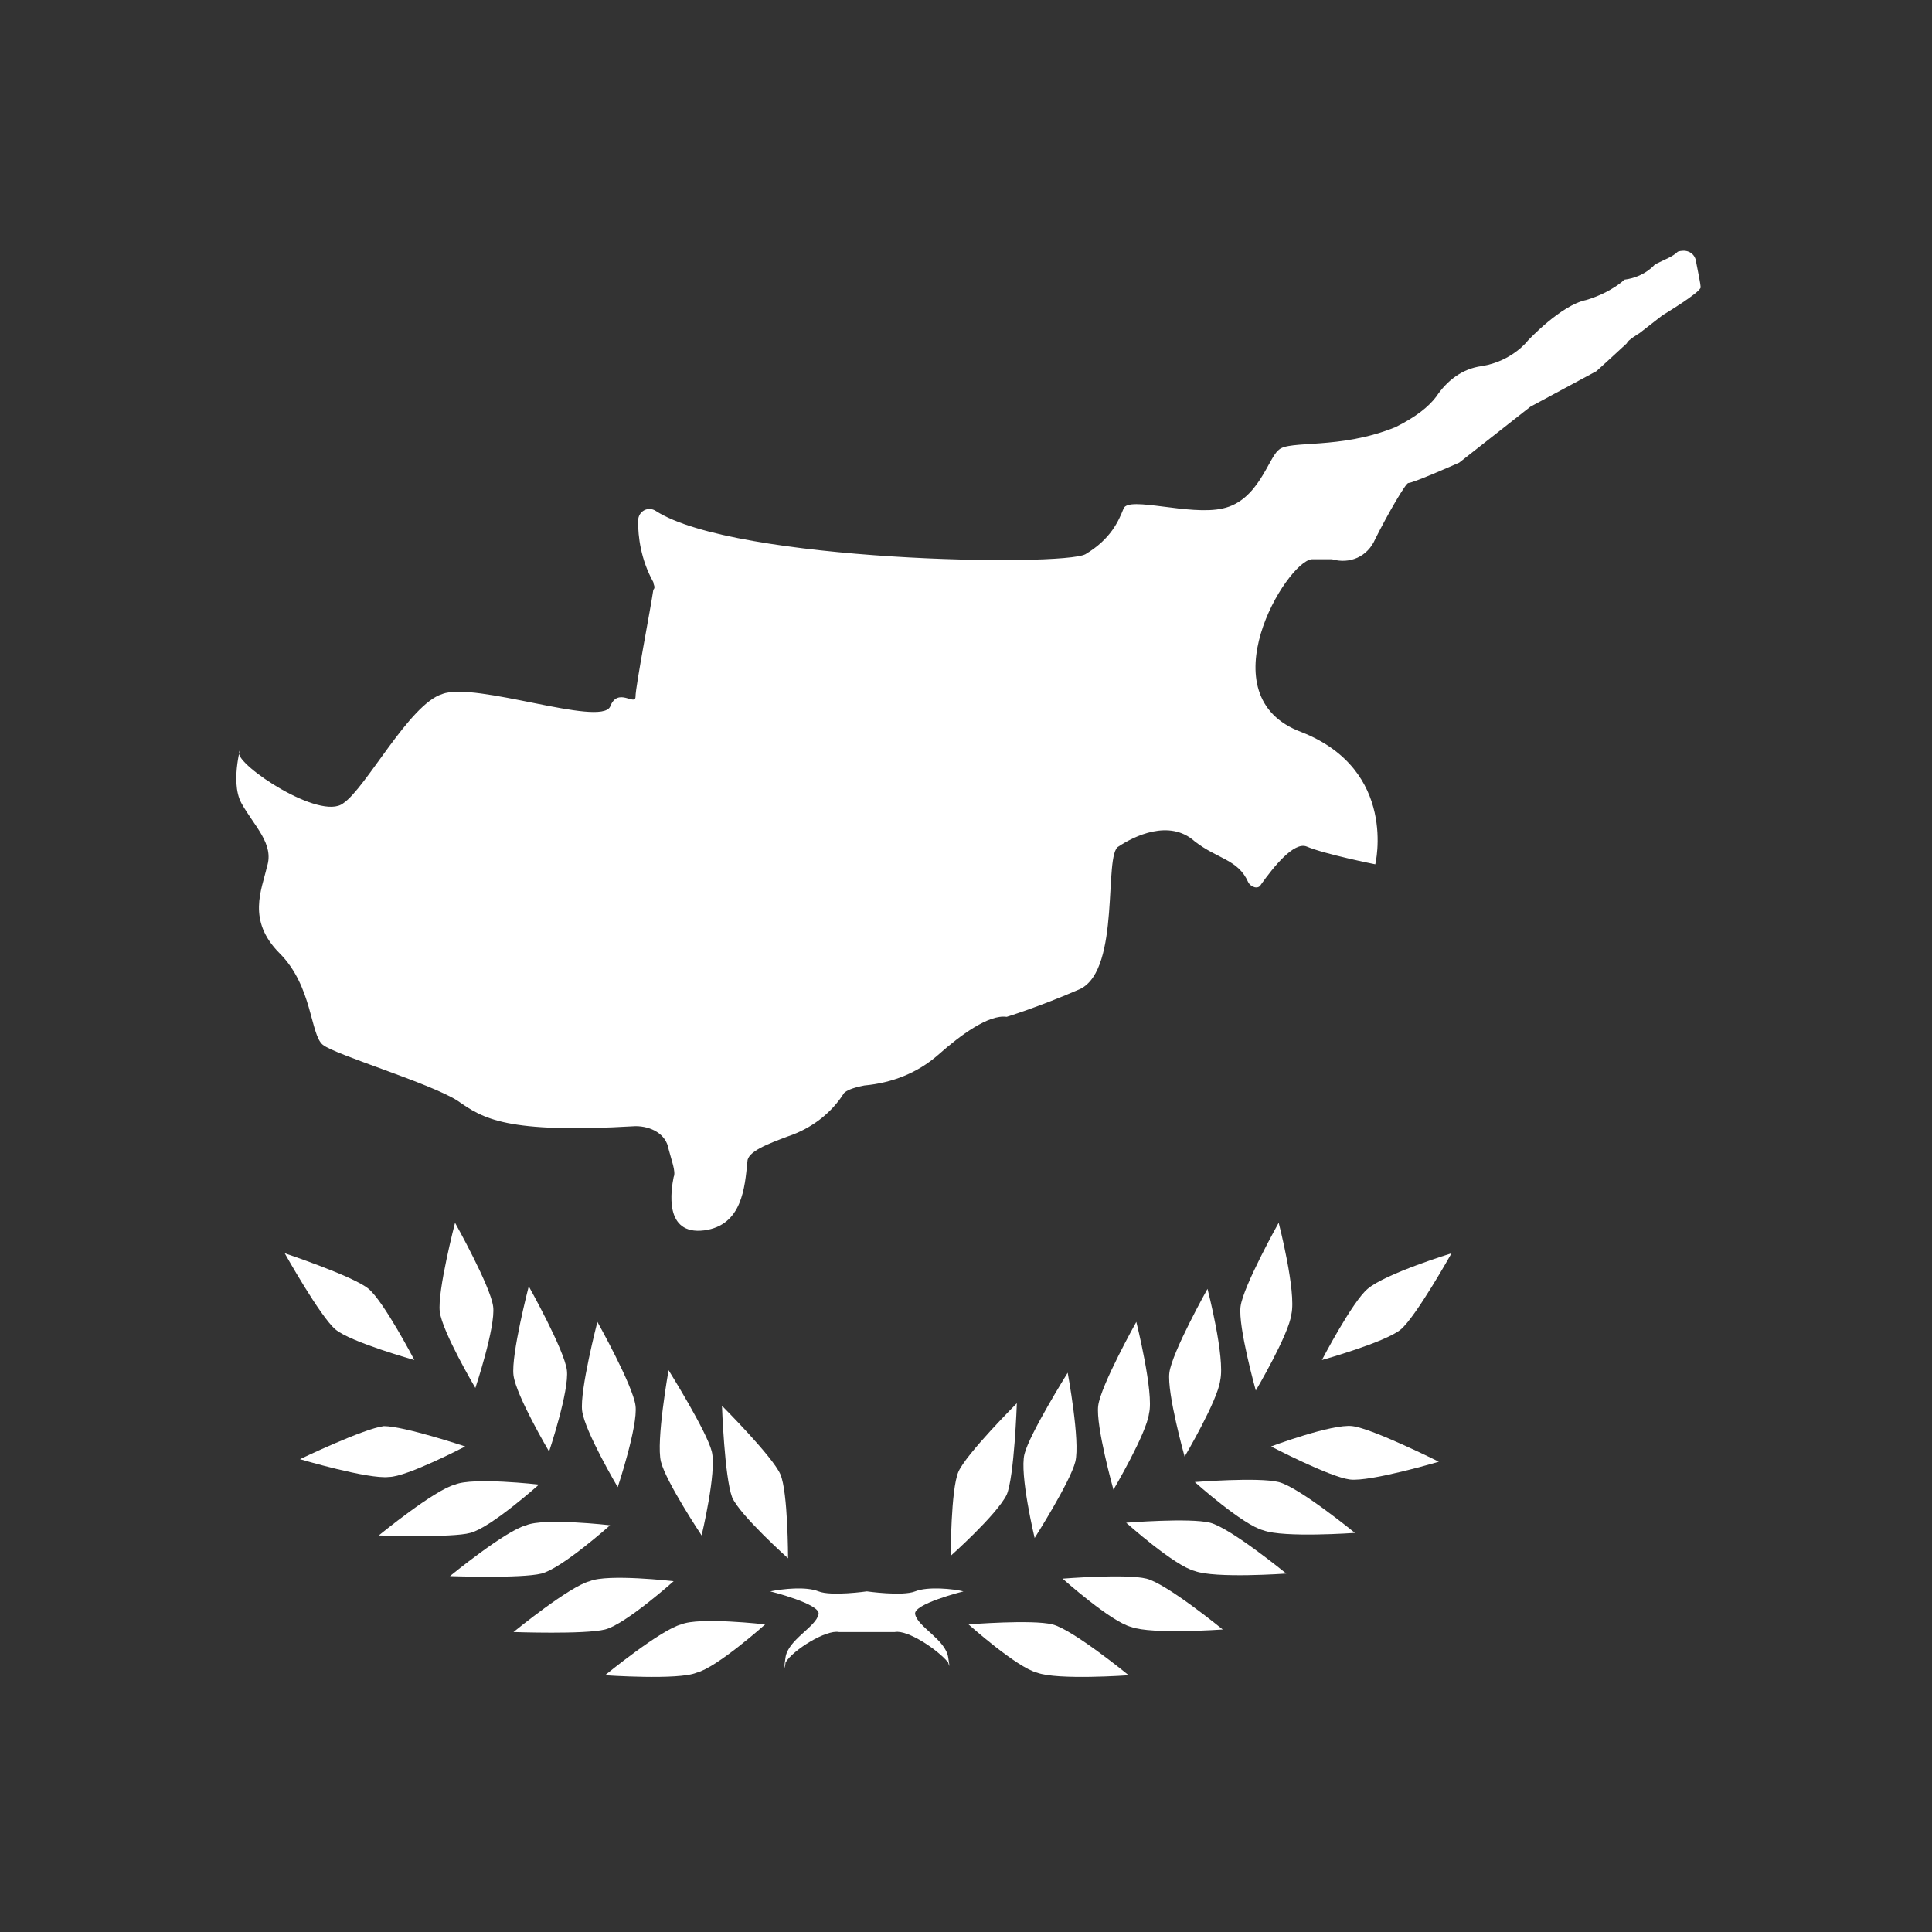 <?xml version="1.0" encoding="utf-8"?>
<!-- Generator: Adobe Illustrator 22.0.1, SVG Export Plug-In . SVG Version: 6.00 Build 0)  -->
<svg version="1.1" id="WORK" xmlns="http://www.w3.org/2000/svg" xmlns:xlink="http://www.w3.org/1999/xlink" x="0px" y="0px"
	 viewBox="0 0 76 76" style="enable-background:new 0 0 76 76;" xml:space="preserve">
<rect x="0" y="0" width="76" height="76" fill="#333333" stroke="none"/>
<style type="text/css">
	.st0{fill:#FFFFFF;}
</style>
<title>amg_art-management</title>
<g>
	<path class="st0" d="M9.5,31.6c0.5,0.9,1.3,1.6,1,2.5c-0.2,0.9-0.8,2.1,0.5,3.4c1.3,1.3,1.2,3.2,1.7,3.6c0.5,0.4,4.2,1.5,5.3,2.2
		c1,0.7,1.9,1.3,7,1c0.6,0,1.2,0.3,1.3,0.9c0.1,0.4,0.3,0.9,0.2,1.1c-0.1,0.5-0.4,2.3,1.2,2.1c1.5-0.2,1.6-1.7,1.7-2.7
		c0-0.4,0.8-0.7,1.6-1c0.9-0.3,1.7-0.9,2.2-1.7c0.1-0.1,0.3-0.2,0.8-0.3c1.1-0.1,2.1-0.5,2.9-1.2c0.9-0.8,2-1.6,2.7-1.5
		c0,0,1.3-0.4,2.9-1.1c1.6-0.8,0.9-5.3,1.5-5.6c0.6-0.4,2-1.1,3-0.2c0.9,0.7,1.7,0.7,2.1,1.6c0.1,0.2,0.4,0.3,0.5,0.1
		c0.5-0.7,1.3-1.7,1.8-1.5c0.7,0.3,2.7,0.7,2.7,0.7s0.9-3.7-2.9-5.2c-3.8-1.4-0.6-6.7,0.4-6.8c0.3,0,0.5,0,0.8,0
		c0.7,0.2,1.4-0.1,1.7-0.8c0.5-1,1.2-2.2,1.3-2.2c0.2,0,2-0.8,2-0.8l2.8-2.2l2.6-1.4c0,0,1.1-1,1.2-1.1c0-0.1,0.5-0.4,0.5-0.4
		l0.9-0.7c0,0,1.5-0.9,1.5-1.1c0-0.1-0.1-0.6-0.2-1.1c-0.1-0.3-0.4-0.4-0.7-0.3c-0.2,0.2-0.5,0.3-0.9,0.5c0,0-0.4,0.5-1.2,0.6
		c0,0-0.5,0.5-1.5,0.8c-1,0.2-2.3,1.6-2.3,1.6s-0.6,0.8-1.8,1c-0.8,0.1-1.4,0.6-1.8,1.2c-0.3,0.4-0.8,0.8-1.6,1.2
		c-2.2,0.9-4.2,0.5-4.6,0.9c-0.4,0.3-0.8,2-2.2,2.3c-1.3,0.3-3.7-0.5-3.9,0c-0.2,0.5-0.5,1.2-1.5,1.8c-0.9,0.5-13.8,0.3-16.9-1.7
		c-0.3-0.2-0.7,0-0.7,0.4c0,0.6,0.1,1.5,0.6,2.4c0,0.1,0.1,0.2,0,0.3c-0.1,0.7-0.7,3.8-0.7,4.2c0,0.4-0.7-0.4-1,0.4
		c-0.4,0.8-5.3-1-6.6-0.5c-1.3,0.4-3,3.7-3.9,4.3c-0.9,0.7-4.2-1.5-4.1-2C9.6,29,9,30.7,9.5,31.6z"/>
	<path class="st0" d="M47.5,50.7c0,0-1.4,2.5-1.5,3.3c-0.1,0.8,0.6,3.3,0.6,3.3s1.3-2.2,1.4-3C48.2,53.4,47.5,50.7,47.5,50.7z"/>
	<path class="st0" d="M42.3,57.5C42.5,56.7,42,54,42,54s-1.5,2.4-1.7,3.2c-0.2,0.8,0.4,3.3,0.4,3.3S42.1,58.3,42.3,57.5z"/>
	<path class="st0" d="M44.7,52c0,0-1.4,2.5-1.5,3.3c-0.1,0.8,0.6,3.3,0.6,3.3s1.3-2.2,1.4-3C45.4,54.8,44.7,52,44.7,52z"/>
	<path class="st0" d="M50.3,48.1c0,0-1.4,2.5-1.5,3.3c-0.1,0.8,0.6,3.3,0.6,3.3s1.3-2.2,1.4-3C51,50.8,50.3,48.1,50.3,48.1z"/>
	<path class="st0" d="M53.8,50.7c-0.6,0.5-1.8,2.8-1.8,2.8s2.5-0.7,3.1-1.2c0.6-0.5,2-3,2-3S54.5,50.1,53.8,50.7z"/>
	<path class="st0" d="M53.2,56.1c-0.8-0.1-3.2,0.8-3.2,0.8s2.3,1.2,3.1,1.3c0.8,0.1,3.5-0.7,3.5-0.7S54,56.2,53.2,56.1z"/>
	<path class="st0" d="M53.3,60.3c0,0-2.2-1.8-3-2c-0.8-0.2-3.3,0-3.3,0s1.9,1.7,2.7,1.9C50.5,60.5,53.3,60.3,53.3,60.3z"/>
	<path class="st0" d="M48.1,64.1c0,0-2.2-1.8-3-2c-0.8-0.2-3.3,0-3.3,0s1.9,1.7,2.7,1.9C45.3,64.3,48.1,64.1,48.1,64.1z"/>
	<path class="st0" d="M50.6,61.9c0,0-2.2-1.8-3-2c-0.8-0.2-3.3,0-3.3,0s1.9,1.7,2.7,1.9C47.8,62.1,50.6,61.9,50.6,61.9z"/>
	<path class="st0" d="M44.4,65.9c0,0-2.2-1.8-3-2c-0.8-0.2-3.3,0-3.3,0s1.9,1.7,2.7,1.9C41.6,66.1,44.4,65.9,44.4,65.9z"/>
	<path class="st0" d="M39.6,58.8c0.3-0.7,0.4-3.6,0.4-3.6s-2,2-2.3,2.7c-0.3,0.7-0.3,3.3-0.3,3.3S39.2,59.6,39.6,58.8z"/>
	<path class="st0" d="M37.9,62.6c-0.4-0.1-1.4-0.2-1.9,0c-0.5,0.2-1.9,0-1.9,0s-1.4,0.2-1.9,0c-0.5-0.2-1.4-0.1-1.9,0
		c0,0,2,0.5,1.9,0.9c-0.1,0.5-1.2,1-1.3,1.7c-0.1,0.7,0,0.3,0,0.2c0.3-0.5,1.6-1.3,2.1-1.2h2.2c0.5-0.1,1.7,0.7,2.1,1.2
		c0,0,0.1,0.4,0-0.2c-0.1-0.7-1.2-1.2-1.3-1.7C35.9,63.1,37.9,62.6,37.9,62.6z"/>
	<path class="st0" d="M28,57.1c-0.2-0.8-1.7-3.2-1.7-3.2s-0.5,2.8-0.3,3.6c0.2,0.8,1.6,2.9,1.6,2.9S28.2,57.9,28,57.1z"/>
	<path class="st0" d="M25,55.3c-0.1-0.8-1.5-3.3-1.5-3.3s-0.7,2.7-0.6,3.5c0.1,0.8,1.4,3,1.4,3S25.1,56.1,25,55.3z"/>
	<path class="st0" d="M22.3,53.9c-0.1-0.8-1.5-3.3-1.5-3.3s-0.7,2.7-0.6,3.5c0.1,0.8,1.4,3,1.4,3S22.4,54.7,22.3,53.9z"/>
	<path class="st0" d="M19.4,51.4c-0.1-0.8-1.5-3.3-1.5-3.3s-0.7,2.7-0.6,3.5c0.1,0.8,1.4,3,1.4,3S19.5,52.2,19.4,51.4z"/>
	<path class="st0" d="M14.5,50.7c-0.6-0.5-3.3-1.4-3.3-1.4s1.4,2.5,2,3c0.6,0.5,3.1,1.2,3.1,1.2S15.1,51.2,14.5,50.7z"/>
	<path class="st0" d="M18.3,56.9c0,0-2.4-0.8-3.2-0.8c-0.8,0.1-3.3,1.3-3.3,1.3s2.7,0.8,3.5,0.7C16,58.1,18.3,56.9,18.3,56.9z"/>
	<path class="st0" d="M18.5,60.3c0.8-0.2,2.7-1.9,2.7-1.9s-2.6-0.3-3.3,0c-0.8,0.2-3,2-3,2S17.8,60.5,18.5,60.3z"/>
	<path class="st0" d="M23.8,64.1c0.8-0.2,2.7-1.9,2.7-1.9s-2.6-0.3-3.3,0c-0.8,0.2-3,2-3,2S23,64.3,23.8,64.1z"/>
	<path class="st0" d="M21.3,61.9c0.8-0.2,2.7-1.9,2.7-1.9s-2.6-0.3-3.3,0c-0.8,0.2-3,2-3,2S20.5,62.1,21.3,61.9z"/>
	<path class="st0" d="M27.4,65.8c0.8-0.2,2.7-1.9,2.7-1.9s-2.6-0.3-3.3,0c-0.8,0.2-3,2-3,2S26.7,66.1,27.4,65.8z"/>
	<path class="st0" d="M31,61.3c0,0,0-2.6-0.3-3.3c-0.3-0.7-2.3-2.7-2.3-2.7s0.1,2.8,0.4,3.6C29.1,59.6,31,61.3,31,61.3z"/>
</g>
</svg>
